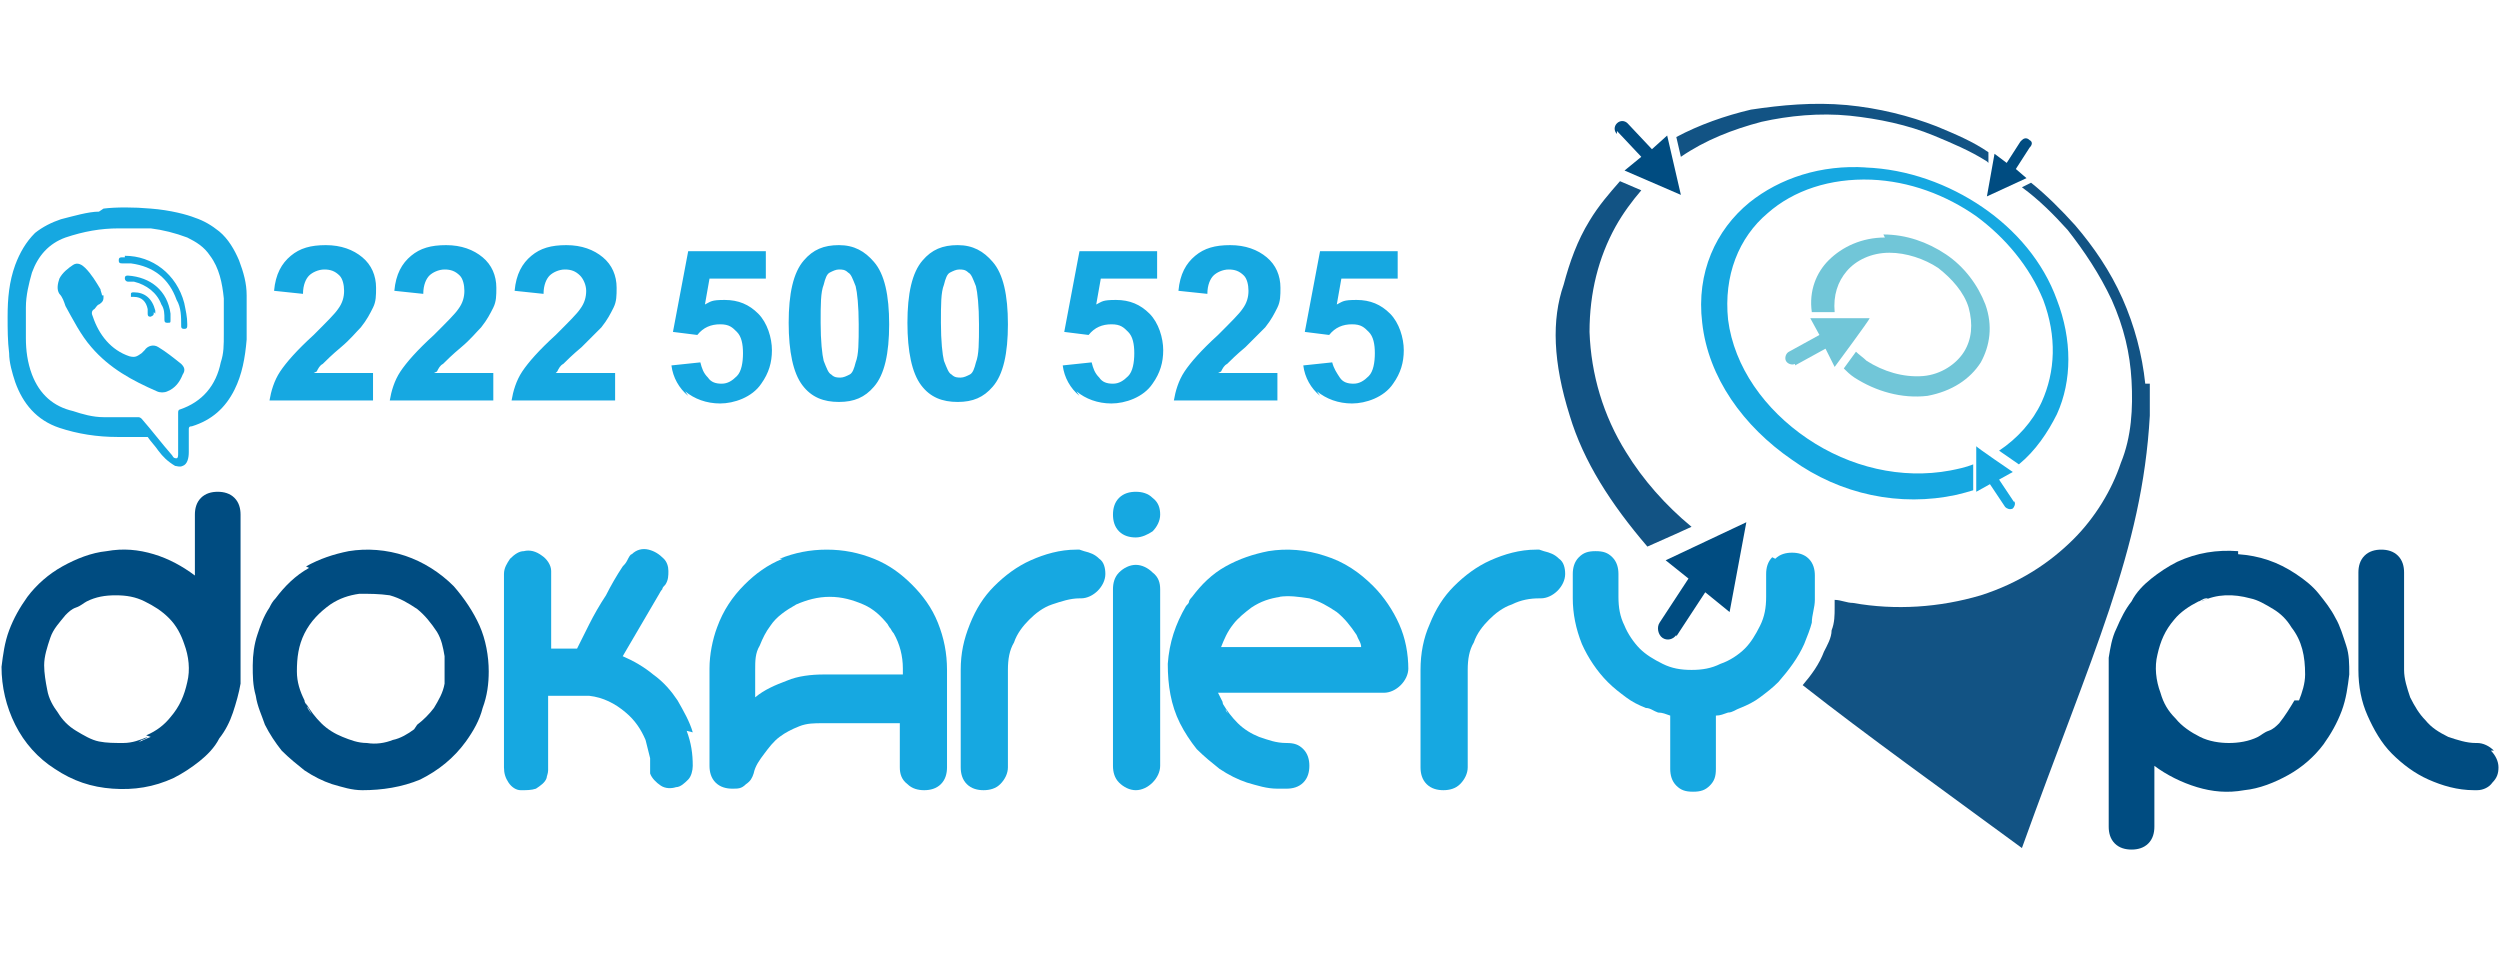 <?xml version="1.0" encoding="UTF-8"?>
<svg xmlns="http://www.w3.org/2000/svg" version="1.1" viewBox="0 0 164.2 63.5">
  <defs>
    <style>
      .cls-1 {
        fill: #004c81;
      }

      .cls-2 {
        fill: #16a8e1;
      }

      .cls-3 {
        fill: #125384;
      }

      .cls-4 {
        fill: #71c6d8;
      }
    </style>
  </defs>
  <!-- Generator: Adobe Illustrator 28.7.2, SVG Export Plug-In . SVG Version: 1.2.0 Build 154)  -->
  <g>
    <g id="Layer_1">
      <g>
        <path class="cls-1" d="M106.2,8.8c-.2-.2-.2-.5,0-.7.2-.2.5-.2.7,0l1.6,1.7,1-.9.9,3.9-3.7-1.6,1.1-.9-1.6-1.7Z"/>
        <path class="cls-2" d="M122.5,11c2.8.1,5.5,1.1,7.7,2.6,2.2,1.5,4,3.6,4.9,6.1,1,2.6,1,5.3,0,7.5-.6,1.2-1.4,2.4-2.5,3.3,0,0,0,0,0,0l-1.3-.9c1.2-.8,2.2-1.9,2.8-3.2.9-2,1-4.3.1-6.7-.9-2.2-2.5-4.1-4.4-5.5-2-1.4-4.4-2.3-6.9-2.4-2.7-.1-5.1.7-6.8,2.2-1.9,1.6-2.9,4.1-2.6,7,.4,3.1,2.4,5.9,5.2,7.8,2.8,1.9,6.2,2.7,9.4,2.1.5-.1,1-.2,1.5-.4v1.7c-.3.1-.7.2-1.1.3-3.7.8-7.6,0-10.8-2.3-3.2-2.2-5.5-5.4-5.9-9-.4-3.3.9-6.1,3.1-7.9,2-1.6,4.7-2.5,7.7-2.3"/>
        <path class="cls-2" d="M132.3,32.9c.1.2,0,.4-.1.5-.2.1-.4,0-.5-.1l-1-1.5-.9.5v-3c-.1,0,2.4,1.7,2.4,1.7l-.9.5,1,1.5Z"/>
        <path class="cls-4" d="M123.7,15.4c1.5,0,2.9.5,4.1,1.3,1.2.8,2.1,2,2.6,3.3.5,1.4.3,2.7-.3,3.8-.7,1.1-1.9,1.9-3.5,2.2-1.7.2-3.4-.3-4.8-1.2-.3-.2-.5-.4-.7-.6l.8-1.1c.2.2.5.4.7.6,1.1.7,2.4,1.1,3.7,1,1.2-.1,2.2-.8,2.7-1.6.5-.8.6-1.8.3-2.9-.3-1-1.1-1.9-2-2.6-.9-.6-2.1-1-3.2-1-1.2,0-2.2.5-2.8,1.2-.6.7-.9,1.6-.8,2.7h-1.5c0,0,0,0,0,0-.2-1.4.3-2.6,1.1-3.4.9-.9,2.2-1.5,3.7-1.5"/>
        <path class="cls-4" d="M117.9,23.9c-.2.1-.5,0-.6-.2-.1-.2,0-.5.2-.6l2-1.1-.6-1.1h3.9c0,.1-2.3,3.2-2.3,3.2l-.6-1.2-2,1.1Z"/>
        <path class="cls-3" d="M106.8,29.7c-1.5-2.4-2.3-5.1-2.4-7.9,0-2.6.6-4.9,1.7-6.9.5-.9,1.1-1.7,1.7-2.4l-1.4-.6s0,0,0,0c-.7.8-1.4,1.6-2,2.6-.8,1.3-1.3,2.7-1.7,4.2-.8,2.3-.7,5.1.4,8.6.9,3,2.7,5.8,5.1,8.6l1.8-.8s0,0,0,0l1.1-.5c-1.7-1.4-3.2-3.1-4.3-4.9M130.6,10.7v-.7c-1-.7-2.2-1.2-3.4-1.7-1.8-.7-3.8-1.2-5.9-1.4-2.2-.2-4.3,0-6.3.3-1.7.4-3.4,1-4.9,1.8l.3,1.3c1.6-1.1,3.4-1.8,5.3-2.3,1.8-.4,3.8-.6,5.8-.4,1.9.2,3.8.6,5.5,1.3,1.2.5,2.4,1,3.5,1.7M140.9,25.2c-.2-1.9-.7-3.8-1.5-5.6-.8-1.8-1.9-3.4-3.1-4.8-.9-1-1.9-2-2.9-2.8,0,0,0,0,0,0l-.6.3c1.1.8,2.1,1.8,3,2.8,1.1,1.4,2.1,2.9,2.9,4.6.8,1.8,1.2,3.5,1.3,5.3.1,1.8,0,3.7-.7,5.4-.6,1.8-1.7,3.6-3.1,5-1.6,1.6-3.6,2.9-6.1,3.7-2.7.8-5.6,1-8.4.5-.4,0-.8-.2-1.2-.2,0,0,0,0,0,.1v.4c0,.5,0,1-.2,1.5,0,.5-.3,1-.5,1.4-.3.8-.8,1.5-1.4,2.2,4.2,3.3,9.1,6.8,14.4,10.7,4.6-12.8,7.9-19.5,8.4-28.4,0,0,0-1.4,0-2.1"/>
        <path class="cls-1" d="M132.8,9.2c.1-.1.3-.2.5,0,.2.1.2.3,0,.5l-.9,1.4.7.6-2.6,1.2.5-2.8.8.6.9-1.4Z"/>
        <path class="cls-1" d="M110.1,41.7c-.2.3-.6.4-.9.2-.3-.2-.4-.7-.2-1l1.9-2.9-1.5-1.2,5.3-2.5-1.1,5.9-1.6-1.3-1.9,2.9Z"/>
        <path class="cls-2" d="M116.4,36.6c-.3.3-.4.7-.4,1.1v1.5c0,.7-.1,1.3-.4,1.9s-.6,1.1-1,1.5c-.4.4-1,.8-1.6,1-.6.3-1.2.4-1.9.4s-1.3-.1-1.9-.4c-.6-.3-1.1-.6-1.5-1-.4-.4-.8-1-1-1.5-.3-.6-.4-1.2-.4-1.9v-1.5c0-.4-.1-.8-.4-1.1-.3-.3-.6-.4-1.1-.4s-.8.1-1.1.4c-.3.3-.4.7-.4,1.1v1.6c0,1,.2,2,.6,3,.4.9,1,1.8,1.7,2.5.4.4.8.7,1.2,1,.4.3.8.5,1.3.7.3,0,.5.2.8.3.3,0,.5.1.8.2v3.5c0,.4.1.8.4,1.1.3.3.6.4,1.1.4s.8-.1,1.1-.4c.3-.3.4-.6.4-1.1v-3.5c.3,0,.5-.1.8-.2.3,0,.5-.2.8-.3.5-.2.9-.4,1.3-.7.4-.3.8-.6,1.2-1,.7-.8,1.3-1.6,1.7-2.5.2-.5.4-1,.5-1.4,0-.5.2-1,.2-1.5v-1.6c0-.4-.1-.8-.4-1.1-.3-.3-.7-.4-1.1-.4-.4,0-.8.1-1.1.4"/>
        <path class="cls-2" d="M101.1,36.1h-.2c-1.1,0-2.1.3-3,.7-.9.4-1.7,1-2.4,1.7-.7.7-1.2,1.5-1.6,2.5-.4.9-.6,1.9-.6,3v6.4c0,.4.1.8.4,1.1.3.3.7.4,1.1.4s.8-.1,1.1-.4c.3-.3.5-.7.5-1.1v-6.4c0-.7.1-1.3.4-1.8.2-.6.6-1.1,1-1.5.4-.4.9-.8,1.5-1,.6-.3,1.2-.4,1.8-.4h.1c.4,0,.8-.2,1.1-.5.3-.3.5-.7.5-1.1s-.1-.8-.4-1c-.3-.3-.6-.4-1-.5"/>
        <path class="cls-2" d="M84,39.2c.7-.1,1.3,0,2,.1.7.2,1.2.5,1.8.9.5.4.9.9,1.3,1.5.1.3.3.5.3.8h-9.2c.2-.5.4-1,.8-1.5.3-.4.8-.8,1.2-1.1.6-.4,1.2-.6,1.9-.7M92.5,44h0c0-1.1-.2-2.1-.6-3s-1-1.8-1.7-2.5c-.9-.9-1.9-1.6-3.2-2-1.2-.4-2.5-.5-3.7-.3-1,.2-1.9.5-2.8,1-.9.5-1.6,1.2-2.2,2,0,0-.2.2-.2.3,0,.1-.1.2-.2.3-.7,1.2-1.1,2.4-1.2,3.8,0,1.4.2,2.7.8,3.9.3.6.7,1.2,1.1,1.7.5.5,1,.9,1.5,1.3.6.4,1.2.7,1.8.9.7.2,1.3.4,2,.4,0,0,.2,0,.3,0h.3c.4,0,.8-.1,1.1-.4.3-.3.4-.7.4-1.1s-.1-.8-.4-1.1c-.3-.3-.6-.4-1.1-.4h0c-.7,0-1.2-.2-1.8-.4-.5-.2-1-.5-1.4-.9-.4-.4-.7-.8-1-1.3,0,.1.1.3.2.4s.1.2.2.4c0-.1-.2-.3-.2-.4,0-.1-.2-.3-.2-.5-.1-.2-.2-.4-.3-.6h10.9c.4,0,.8-.2,1.1-.5.3-.3.5-.7.5-1.1h0q0,0,0,0Z"/>
        <path class="cls-2" d="M75.7,34.9c.3-.3.5-.7.5-1.1s-.1-.8-.5-1.1c-.3-.3-.7-.4-1.1-.4s-.8.1-1.1.4c-.3.3-.4.7-.4,1.1s.1.8.4,1.1c.3.3.7.4,1.1.4s.8-.2,1.1-.4M73.5,37.6c-.3.3-.4.7-.4,1.1v11.6c0,.4.1.8.4,1.1.3.3.7.5,1.1.5s.8-.2,1.1-.5c.3-.3.5-.7.5-1.1v-11.6c0-.4-.1-.8-.5-1.1-.3-.3-.7-.5-1.1-.5s-.8.2-1.1.5"/>
        <path class="cls-2" d="M70.9,36.1h-.2c-1.1,0-2.1.3-3,.7-.9.4-1.7,1-2.4,1.7-.7.7-1.2,1.5-1.6,2.5s-.6,1.9-.6,3v6.4c0,.4.1.8.4,1.1.3.3.7.4,1.1.4s.8-.1,1.1-.4c.3-.3.5-.7.5-1.1v-6.4c0-.7.1-1.3.4-1.8.2-.6.6-1.1,1-1.5.4-.4.9-.8,1.5-1s1.2-.4,1.8-.4h.1c.4,0,.8-.2,1.1-.5.3-.3.5-.7.5-1.1s-.1-.8-.4-1c-.3-.3-.6-.4-1-.5"/>
        <path class="cls-2" d="M54.4,44.3h-.3c-.8,0-1.7.1-2.4.4-.8.3-1.5.6-2.1,1.1v-1.8c0-.6,0-1.1.3-1.6.2-.5.4-.9.7-1.3.4-.6,1-1,1.7-1.4.7-.3,1.4-.5,2.2-.5s1.5.2,2.2.5c.7.3,1.2.8,1.6,1.3,0,0,.1.2.2.3,0,0,.1.2.2.3,0,0,0,0,0,0s0,0,0,0c.4.7.6,1.5.6,2.3v.4h-4.8ZM51.4,36.7c-1,.4-1.8,1-2.5,1.7-.8.8-1.4,1.7-1.8,2.8-.3.8-.5,1.8-.5,2.7v6.4c0,.4.1.8.4,1.1.3.3.7.4,1.1.4s.6,0,.9-.3c.3-.2.4-.4.5-.7,0,0,0,0,0,0s0,0,0,0c.1-.5.4-.9.7-1.3.3-.4.6-.8,1-1.1.4-.3.8-.5,1.3-.7.5-.2,1-.2,1.5-.2s.2,0,.3,0h0s4.8,0,4.8,0v2.9c0,.4.1.8.5,1.1.3.3.7.4,1.1.4s.8-.1,1.1-.4c.3-.3.4-.7.4-1.1v-6.4c0-1.1-.2-2.1-.6-3.1-.4-1-1-1.8-1.7-2.5-.7-.7-1.5-1.3-2.5-1.7s-2-.6-3.1-.6c-1.1,0-2.1.2-3.1.6"/>
        <path class="cls-2" d="M45.5,48.1c-.2-.7-.6-1.4-1-2.1-.4-.6-.9-1.2-1.6-1.7-.6-.5-1.3-.9-2-1.2l2.4-4.1c0,0,.1-.2.2-.3,0-.1.1-.2.2-.3.2-.3.2-.6.2-.9,0-.3-.1-.6-.3-.8-.3-.3-.6-.5-1-.6s-.8,0-1.1.3c-.1,0-.2.2-.3.4s-.2.3-.3.4c-.4.6-.8,1.3-1.1,1.9-.4.6-.8,1.3-1.1,1.9-.1.2-.2.4-.3.6-.1.2-.2.4-.3.6l-.2.4s0,0-.1,0-.1,0-.1,0h-1.4c0,0-.1,0-.1,0h0v-4.1c0-.2,0-.3,0-.5s0-.3,0-.5c0-.4-.3-.8-.6-1-.4-.3-.8-.4-1.2-.3-.3,0-.6.2-.9.5-.2.3-.4.6-.4,1,0,.3,0,.6,0,.9,0,.3,0,.6,0,.9v10.9c0,.4.1.7.3,1,.2.3.5.5.8.5.4,0,.7,0,1-.1.3-.2.6-.4.7-.7,0-.1.1-.3.1-.5,0-.2,0-.3,0-.5v-4.4s0,0,0,0h2c.2,0,.4,0,.7,0,.9.1,1.7.5,2.4,1.1.6.5,1,1.1,1.3,1.8.1.4.2.8.3,1.2,0,.2,0,.4,0,.5s0,.3,0,.5c.1.3.4.6.7.8s.7.2,1,.1c.3,0,.6-.3.8-.5s.3-.6.3-.9c0-.8-.1-1.5-.4-2.3"/>
        <path class="cls-1" d="M163.8,49.3c-.3-.3-.7-.5-1.1-.5h-.1c-.6,0-1.2-.2-1.8-.4-.6-.3-1.1-.6-1.5-1.1-.4-.4-.7-.9-1-1.5-.2-.6-.4-1.2-.4-1.8v-6.4c0-.4-.1-.8-.4-1.1-.3-.3-.7-.4-1.1-.4s-.8.1-1.1.4c-.3.3-.4.7-.4,1.1v6.4c0,1.1.2,2.1.6,3,.4.9.9,1.8,1.6,2.5.7.7,1.5,1.3,2.4,1.7.9.4,1.9.7,3,.7h.2c.4,0,.8-.2,1-.5.3-.3.4-.6.4-1,0-.4-.2-.8-.5-1.1"/>
        <path class="cls-1" d="M150.7,46c-.3.5-.6,1-1,1.5-.2.2-.4.4-.7.5s-.5.3-.7.4c-.6.3-1.3.4-1.9.4s-1.3-.1-1.9-.4c-.6-.3-1.2-.7-1.6-1.2-.5-.5-.8-1-1-1.7-.3-.8-.4-1.7-.2-2.5.2-.9.5-1.6,1.1-2.3.4-.5,1-.9,1.6-1.2.1,0,.3-.2.5-.2.2,0,.3-.1.5-.2-.1,0-.3.1-.4.2s-.3.1-.4.2c1-.5,2.1-.5,3.2-.2.5.1,1,.4,1.5.7.5.3.9.7,1.2,1.2.7.9.9,1.9.9,3.1,0,.6-.2,1.2-.4,1.7M147,36.2c-1.4-.1-2.7.1-4,.7-.6.3-1.2.7-1.7,1.1-.5.4-1,.9-1.3,1.5-.4.5-.7,1.1-1,1.8-.3.6-.4,1.3-.5,1.9,0,.1,0,.3,0,.4,0,.1,0,.2,0,.4h0v10.3c0,.4.1.8.4,1.1.3.3.7.4,1.1.4s.8-.1,1.1-.4c.3-.3.4-.7.4-1.1v-4h0c.8.6,1.8,1.1,2.8,1.4,1,.3,2,.4,3.1.2,1-.1,2-.5,2.9-1,.9-.5,1.7-1.2,2.3-2,.5-.7.9-1.4,1.2-2.2.3-.8.4-1.6.5-2.4,0-.7,0-1.3-.2-1.9-.2-.6-.4-1.3-.7-1.8-.3-.6-.7-1.1-1.1-1.6-.4-.5-.9-.9-1.5-1.3-1.2-.8-2.4-1.2-3.8-1.3"/>
        <path class="cls-1" d="M27.2,47.9c-.4.3-.9.6-1.4.7-.5.2-1.1.3-1.7.2-.6,0-1.1-.2-1.6-.4-.5-.2-1-.5-1.4-.9-.4-.4-.7-.8-1-1.3.1.3.3.5.4.8,0-.1-.2-.3-.3-.5,0-.2-.2-.3-.2-.5-.3-.6-.5-1.2-.5-1.9,0-.9.1-1.7.5-2.5.4-.8,1-1.4,1.7-1.9.6-.4,1.2-.6,1.9-.7.7,0,1.3,0,2,.1.7.2,1.2.5,1.8.9.5.4.9.9,1.3,1.5.3.5.4,1,.5,1.6,0,.6,0,1.2,0,1.8-.1.6-.4,1.1-.7,1.6-.3.4-.7.8-1.1,1.1M20.3,37.3c-.9.5-1.6,1.2-2.2,2h0c-.2.2-.3.4-.4.6-.4.6-.6,1.2-.8,1.8-.2.6-.3,1.3-.3,2s0,1.3.2,2c.1.7.4,1.3.6,1.9.3.6.7,1.2,1.1,1.7.5.5,1,.9,1.5,1.3.6.4,1.2.7,1.8.9.7.2,1.3.4,2,.4,1.3,0,2.6-.2,3.8-.7,1.2-.6,2.2-1.4,3-2.5.5-.7.9-1.4,1.1-2.2.3-.8.4-1.6.4-2.4,0-1-.2-2.1-.6-3s-1-1.8-1.7-2.6c-.9-.9-2-1.6-3.2-2-1.2-.4-2.5-.5-3.7-.3-1,.2-1.9.5-2.8,1"/>
        <path class="cls-1" d="M9.9,48.4c-.3.1-.6.3-1,.4.1,0,.3-.1.4-.2.1,0,.3-.1.4-.2-.5.2-1,.4-1.6.4-.6,0-1.1,0-1.6-.1-.5-.1-1-.4-1.5-.7-.5-.3-.9-.7-1.2-1.2-.3-.4-.6-.9-.7-1.5-.1-.5-.2-1.1-.2-1.6,0-.6.2-1.2.4-1.8s.6-1,1-1.5c.2-.2.4-.4.7-.5s.5-.3.7-.4c.6-.3,1.2-.4,1.9-.4s1.3.1,1.9.4c.6.3,1.1.6,1.6,1.1.5.5.8,1.1,1,1.7.3.8.4,1.7.2,2.5-.2.9-.5,1.6-1.1,2.3-.4.5-.9.9-1.6,1.2M15.8,43.8v-10c0-.4-.1-.8-.4-1.1-.3-.3-.7-.4-1.1-.4s-.8.1-1.1.4c-.3.3-.4.7-.4,1.1v4h0c-.8-.6-1.7-1.1-2.7-1.4-1-.3-2-.4-3.1-.2-1,.1-2,.5-2.9,1-.9.5-1.7,1.2-2.3,2-.5.7-.9,1.4-1.2,2.2-.3.8-.4,1.6-.5,2.4,0,1.3.3,2.6.9,3.8.6,1.2,1.5,2.2,2.6,2.9,1.2.8,2.4,1.2,3.8,1.3s2.7-.1,4-.7c.6-.3,1.2-.7,1.7-1.1.5-.4,1-.9,1.3-1.5.4-.5.7-1.1.9-1.7.2-.6.4-1.3.5-1.9,0-.1,0-.3,0-.4,0-.1,0-.2,0-.4v-.3h0Z"/>
      </g>
      <g>
        <path class="cls-2" d="M11.7,28.5h0c0,.4,0,.9,0,1.3,0,.1,0,.3-.1.3-.1,0-.2,0-.3-.2-.7-.8-1.3-1.6-2-2.4,0,0-.1-.1-.2-.1-.8,0-1.5,0-2.3,0-.7,0-1.4-.2-2-.4-1.3-.3-2.2-1.1-2.7-2.4-.3-.8-.4-1.6-.4-2.4,0-.7,0-1.3,0-2,0-.8.2-1.6.4-2.3.4-1.1,1.1-1.9,2.2-2.3,1.2-.4,2.3-.6,3.5-.6.7,0,1.4,0,2.1,0,.8.1,1.6.3,2.4.6.6.3,1.1.6,1.5,1.2.6.8.8,1.8.9,2.8,0,.8,0,1.5,0,2.3s0,1.3-.2,1.9c-.3,1.5-1.2,2.6-2.7,3.1,0,0-.1,0-.1.2,0,.4,0,.9,0,1.3M6.5,13.9c-.7,0-1.7.3-2.5.5-.6.2-1.2.5-1.7.9-.6.6-1,1.3-1.3,2.1-.4,1.1-.5,2.2-.5,3.4,0,.8,0,1.6.1,2.4,0,.6.2,1.3.4,1.9.5,1.4,1.4,2.5,2.9,3,1.2.4,2.5.6,3.8.6.6,0,1.2,0,1.8,0,0,0,.1,0,.2,0,.2.3.5.6.7.9.3.4.6.7,1.1,1,.1,0,.3.1.5,0,.3-.1.4-.5.4-.9,0-.5,0-1,0-1.5,0-.1,0-.2.2-.2,1.3-.4,2.2-1.2,2.8-2.4.5-1,.7-2.1.8-3.3,0-1,0-1.9,0-2.9,0-.8-.2-1.5-.5-2.3-.3-.7-.7-1.4-1.3-1.9-.5-.4-1-.7-1.6-.9-.5-.2-1.6-.5-2.9-.6-1.1-.1-2.3-.1-3.1,0"/>
        <path class="cls-2" d="M6.8,19.4c0,.3,0,.4-.3.6-.1,0-.2.2-.3.3-.2.1-.2.3-.1.5.4,1.2,1.2,2.2,2.4,2.6.4.1.5,0,.8-.2,0,0,.1-.1.2-.2.2-.3.6-.4.9-.2.5.3,1,.7,1.5,1.1.2.2.3.4.1.7-.2.5-.5.9-1,1.1-.2.1-.5.1-.7,0-1.6-.7-3.1-1.5-4.3-2.9-.7-.8-1.2-1.8-1.7-2.7-.1-.3-.2-.6-.4-.8-.2-.3-.1-.7,0-1,.2-.4.6-.7.9-.9.3-.2.6,0,.8.2.4.4.7.9,1,1.4,0,.1.1.3.1.4"/>
        <path class="cls-2" d="M8.2,16.8c1.8,0,3.4,1.2,3.9,3.1.1.5.2.9.2,1.4,0,.2,0,.3-.2.3-.2,0-.2-.1-.2-.2,0-.6,0-1.2-.3-1.7-.5-1.4-1.5-2.2-3-2.4-.2,0-.3,0-.5,0-.2,0-.3,0-.3-.2,0-.2.1-.2.3-.2,0,0,0,0,.1,0"/>
        <path class="cls-2" d="M11.2,20.8c0,0,0,.1,0,.2,0,.2,0,.2-.2.2-.1,0-.2,0-.2-.2,0-.4,0-.7-.2-1-.3-.8-1-1.3-1.8-1.5-.1,0-.3,0-.4,0-.1,0-.2-.1-.2-.2,0-.1,0-.2.2-.2,1.5.1,2.6,1,2.8,2.5,0,.1,0,.2,0,.3"/>
        <path class="cls-2" d="M10.1,20.5c0,.2,0,.2-.2.3-.1,0-.2,0-.2-.2,0-.1,0-.2,0-.3-.1-.5-.4-.8-.9-.8,0,0-.2,0-.2,0,0,0,0-.1,0-.2,0-.1.1-.1.2-.1.7,0,1.2.4,1.4,1.2,0,0,0,.2,0,.2"/>
      </g>
      <path class="cls-2" d="M86.5,25.7c.6.5,1.4.8,2.3.8s2.1-.4,2.7-1.3c.5-.7.7-1.4.7-2.2s-.3-1.8-.9-2.4c-.6-.6-1.3-.9-2.2-.9s-.9.1-1.3.3l.3-1.7h3.7v-1.8h-5.1l-1,5.3,1.6.2c.4-.5.9-.7,1.5-.7s.8.2,1.1.5c.3.3.4.8.4,1.4s-.1,1.2-.4,1.5c-.3.3-.6.5-1,.5s-.7-.1-.9-.4-.4-.6-.5-1l-1.9.2c.1.8.5,1.5,1.1,2M80.2,24.4c.1-.2.2-.4.4-.5.2-.2.6-.6,1.2-1.1.6-.6,1-1,1.3-1.3.4-.5.6-.9.8-1.3.2-.4.2-.8.2-1.3,0-.8-.3-1.5-.9-2-.6-.5-1.4-.8-2.4-.8s-1.7.2-2.3.7c-.6.5-1,1.2-1.1,2.3l1.9.2c0-.6.2-1,.4-1.2.2-.2.6-.4,1-.4s.7.1,1,.4c.2.2.3.6.3,1s-.1.8-.4,1.2c-.2.3-.7.8-1.6,1.7-1.1,1-1.8,1.8-2.2,2.4-.4.6-.6,1.3-.7,1.9h6.8v-1.8h-3.9ZM70.7,25.7c.6.5,1.4.8,2.3.8s2.1-.4,2.7-1.3c.5-.7.7-1.4.7-2.2s-.3-1.8-.9-2.4c-.6-.6-1.3-.9-2.2-.9s-.9.1-1.3.3l.3-1.7h3.7v-1.8h-5.1l-1,5.3,1.6.2c.4-.5.9-.7,1.5-.7s.8.2,1.1.5c.3.3.4.8.4,1.4s-.1,1.2-.4,1.5c-.3.3-.6.5-1,.5s-.7-.1-.9-.4c-.3-.3-.4-.6-.5-1l-1.9.2c.1.8.5,1.5,1.1,2M63.6,17.9c.2.1.3.4.5.9.1.4.2,1.3.2,2.5s0,2-.2,2.5c-.1.4-.2.7-.4.8s-.4.2-.6.2-.4,0-.6-.2c-.2-.1-.3-.4-.5-.9-.1-.4-.2-1.3-.2-2.5s0-2,.2-2.5c.1-.4.2-.7.4-.8.2-.1.4-.2.6-.2s.4,0,.6.2M60.6,17.1c-.7.8-1,2.2-1,4.1s.3,3.3.9,4.1c.6.8,1.4,1.1,2.4,1.1s1.7-.3,2.3-1c.7-.8,1-2.2,1-4.1s-.3-3.3-1-4.1c-.6-.7-1.3-1.1-2.3-1.1s-1.7.3-2.3,1M55.7,17.9c.2.1.3.4.5.9.1.4.2,1.3.2,2.5s0,2-.2,2.5c-.1.4-.2.7-.4.8-.2.1-.4.2-.6.2s-.4,0-.6-.2c-.2-.1-.3-.4-.5-.9-.1-.4-.2-1.3-.2-2.5s0-2,.2-2.5c.1-.4.2-.7.4-.8.2-.1.4-.2.6-.2s.4,0,.6.2M52.8,17.1c-.7.8-1,2.2-1,4.1s.3,3.3.9,4.1c.6.8,1.4,1.1,2.4,1.1s1.7-.3,2.3-1c.7-.8,1-2.2,1-4.1s-.3-3.3-1-4.1c-.6-.7-1.3-1.1-2.3-1.1s-1.7.3-2.3,1M45,25.7c.6.5,1.4.8,2.3.8s2.1-.4,2.7-1.3c.5-.7.7-1.4.7-2.2s-.3-1.8-.9-2.4c-.6-.6-1.3-.9-2.2-.9s-.9.1-1.3.3l.3-1.7h3.7v-1.8h-5.1l-1,5.3,1.6.2c.4-.5.9-.7,1.5-.7s.8.2,1.1.5c.3.3.4.8.4,1.4s-.1,1.2-.4,1.5c-.3.3-.6.5-1,.5s-.7-.1-.9-.4c-.3-.3-.4-.6-.5-1l-1.9.2c.1.8.5,1.5,1.1,2M36.6,24.4c.1-.2.2-.4.4-.5.2-.2.6-.6,1.2-1.1.6-.6,1-1,1.3-1.3.4-.5.6-.9.8-1.3s.2-.8.2-1.3c0-.8-.3-1.5-.9-2-.6-.5-1.4-.8-2.4-.8s-1.7.2-2.3.7c-.6.5-1,1.2-1.1,2.3l1.9.2c0-.6.2-1,.4-1.2.2-.2.6-.4,1-.4s.7.1,1,.4c.2.2.4.6.4,1s-.1.8-.4,1.2c-.2.3-.7.8-1.6,1.7-1.1,1-1.8,1.8-2.2,2.4-.4.6-.6,1.3-.7,1.9h6.8v-1.8h-3.9ZM28.7,24.4c.1-.2.2-.4.4-.5.2-.2.6-.6,1.2-1.1s1-1,1.3-1.3c.4-.5.6-.9.8-1.3.2-.4.2-.8.2-1.3,0-.8-.3-1.5-.9-2-.6-.5-1.4-.8-2.4-.8s-1.7.2-2.3.7c-.6.5-1,1.2-1.1,2.3l1.9.2c0-.6.2-1,.4-1.2.2-.2.6-.4,1-.4s.7.1,1,.4c.2.2.3.6.3,1s-.1.8-.4,1.2c-.2.3-.7.8-1.6,1.7-1.1,1-1.8,1.8-2.2,2.4-.4.6-.6,1.3-.7,1.9h6.8v-1.8h-3.9ZM20.8,24.4c.1-.2.2-.4.4-.5.2-.2.6-.6,1.2-1.1s1-1,1.3-1.3c.4-.5.6-.9.8-1.3.2-.4.2-.8.2-1.3,0-.8-.3-1.5-.9-2s-1.4-.8-2.4-.8-1.7.2-2.3.7c-.6.5-1,1.2-1.1,2.3l1.9.2c0-.6.2-1,.4-1.2.2-.2.6-.4,1-.4s.7.1,1,.4c.2.2.3.6.3,1s-.1.8-.4,1.2c-.2.3-.7.8-1.6,1.7-1.1,1-1.8,1.8-2.2,2.4-.4.6-.6,1.3-.7,1.9h6.8v-1.8h-3.9Z"/>
    </g>
  </g>
</svg>
